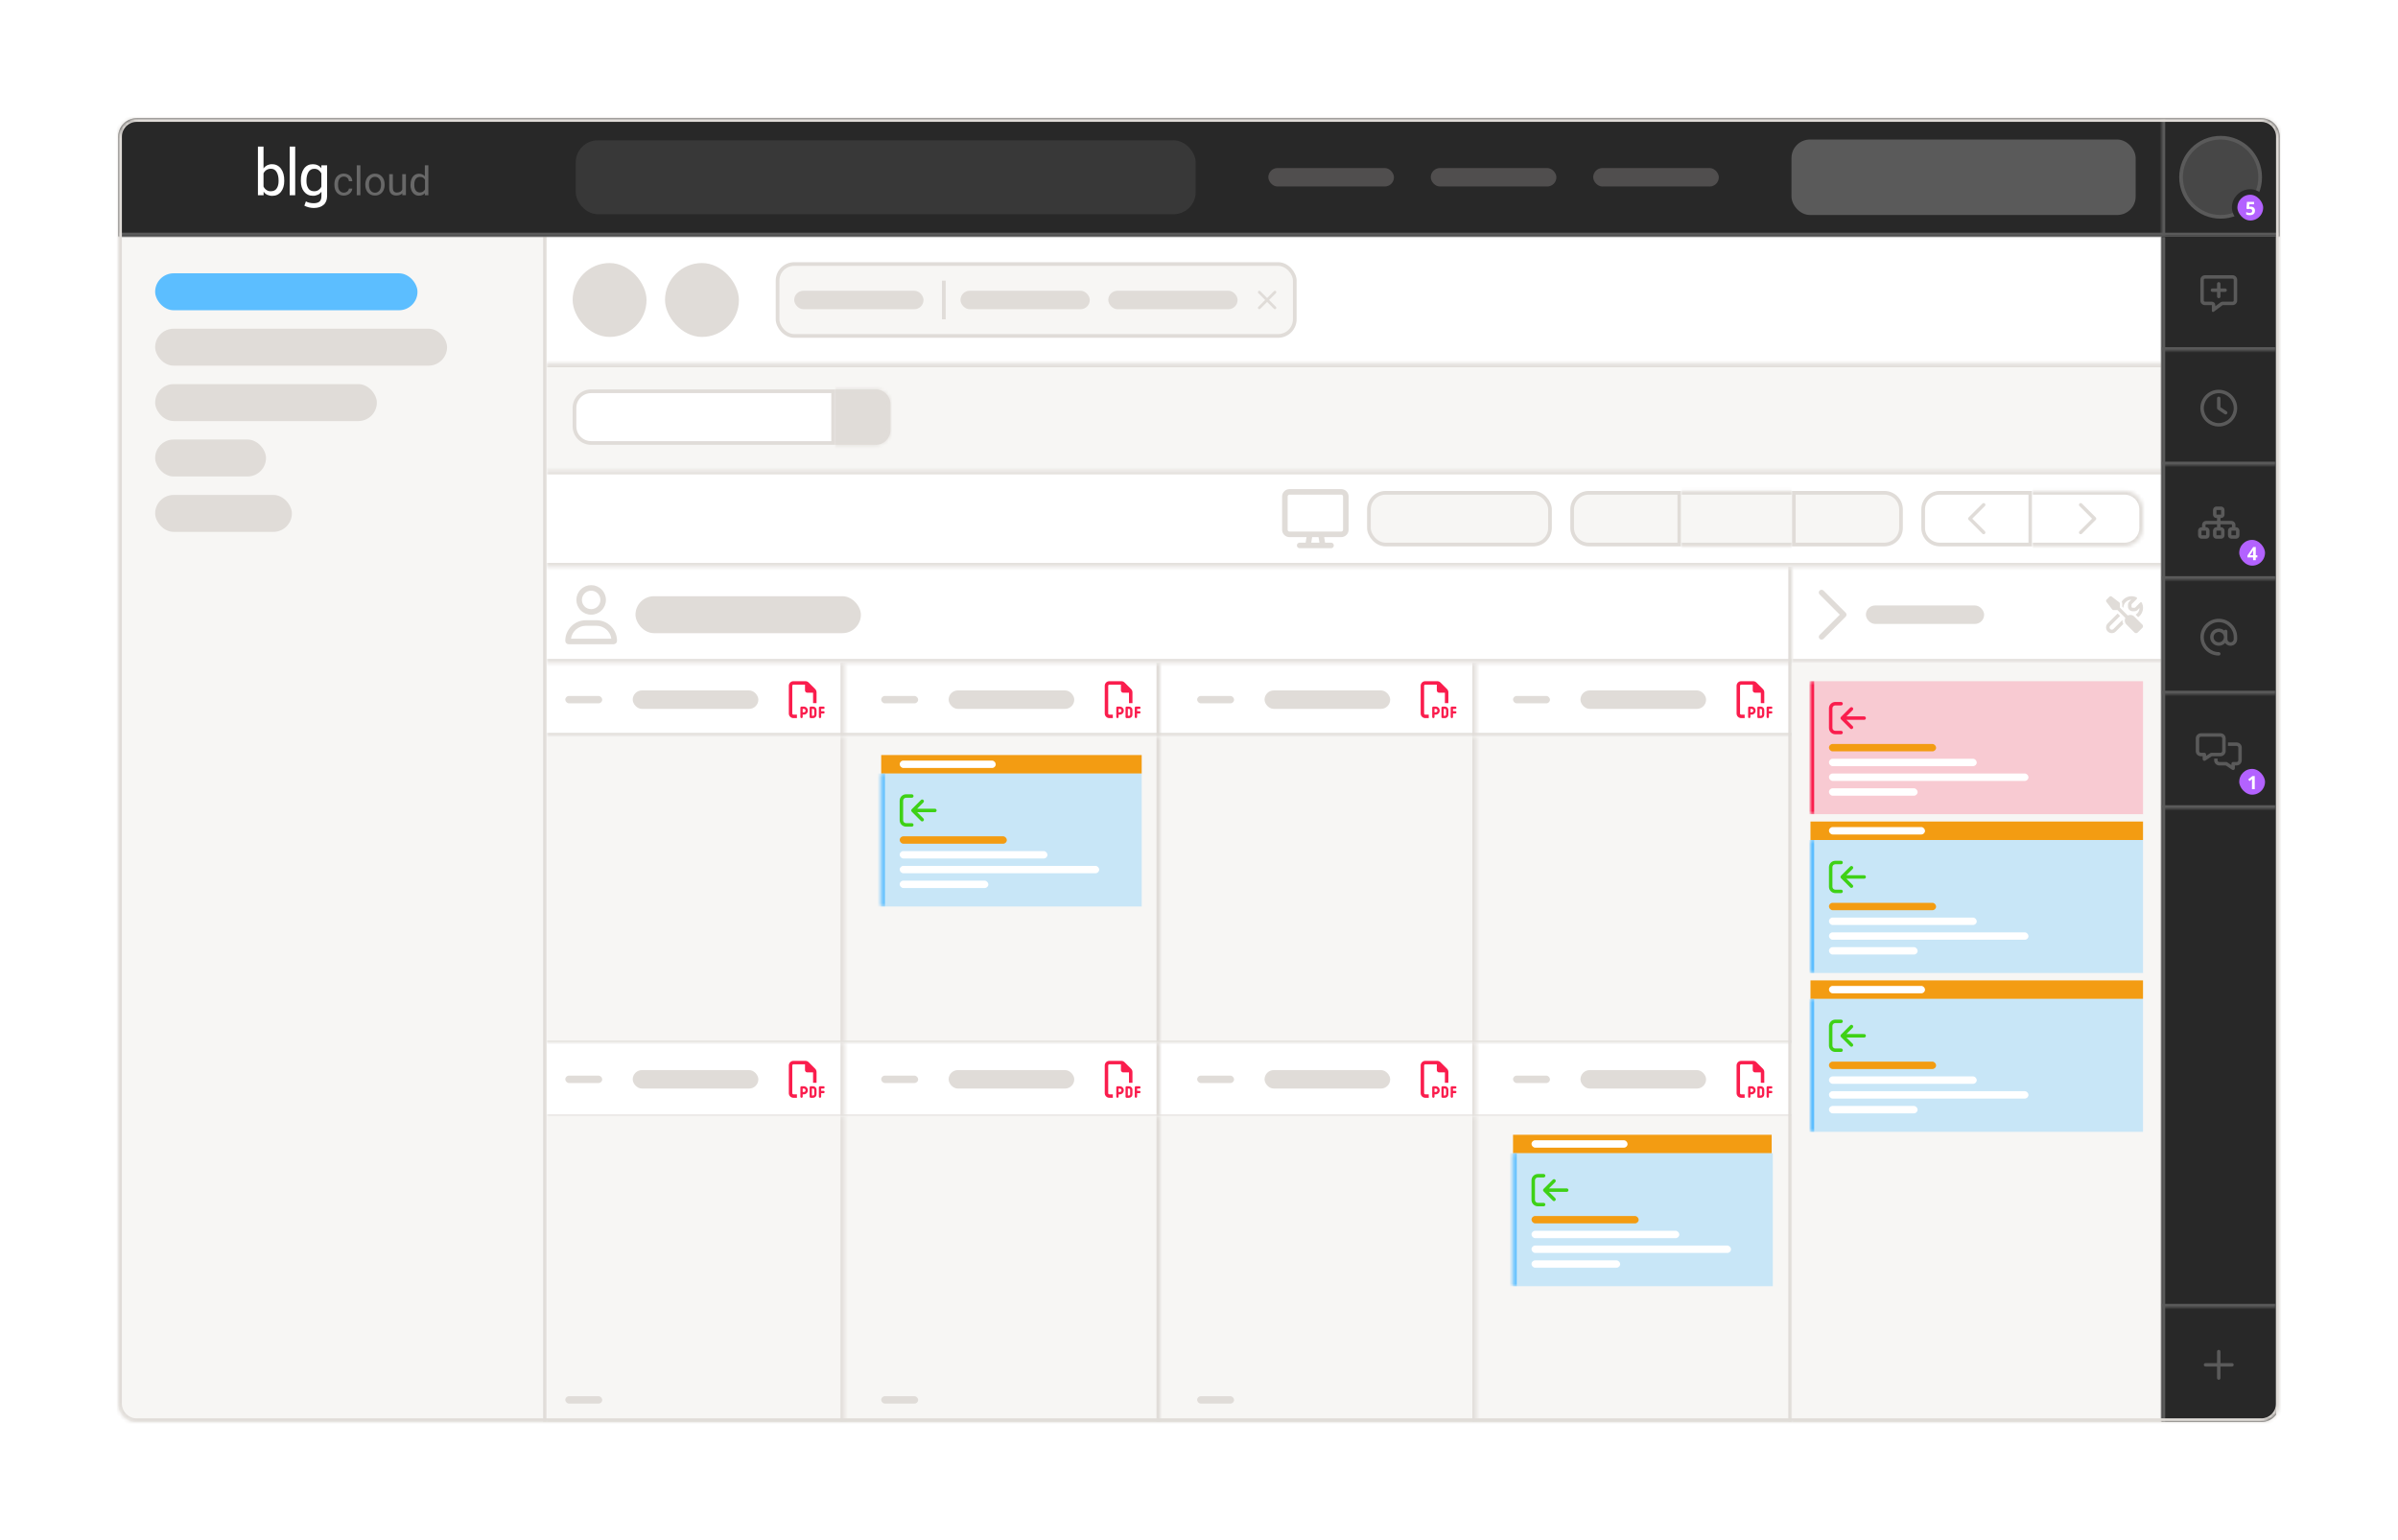 <svg width="649" height="417" viewBox="0 0 649 417" fill="none" xmlns="http://www.w3.org/2000/svg">
<g filter="url(#filter0_d_2244_23979)">
<path d="M10 15C10 12.239 12.239 10 15 10H620C622.761 10 625 12.239 625 15V388C625 390.761 622.761 393 620 393H15C12.239 393 10 390.761 10 388V15Z" fill="white" fill-opacity="0.7" shape-rendering="crispEdges"/>
<path d="M15 8.5C11.41 8.5 8.5 11.41 8.5 15V388C8.5 391.59 11.41 394.5 15 394.5H620C623.59 394.5 626.5 391.59 626.5 388V15C626.5 11.41 623.59 8.5 620 8.5H15Z" stroke="white" stroke-opacity="0.9" stroke-width="3" shape-rendering="crispEdges"/>
<g filter="url(#filter1_d_2244_23979)">
<g clip-path="url(#clip0_2244_23979)">
<mask id="path-3-inside-1_2244_23979" fill="white">
<path d="M25 30C25 27.239 27.239 25 30 25H605C607.761 25 610 27.239 610 30V373C610 375.761 607.761 378 605 378H30C27.239 378 25 375.761 25 373V30Z"/>
</mask>
<path d="M25 30C25 27.239 27.239 25 30 25H605C607.761 25 610 27.239 610 30V373C610 375.761 607.761 378 605 378H30C27.239 378 25 375.761 25 373V30Z" fill="white"/>
<mask id="path-5-inside-2_2244_23979" fill="white">
<path d="M25 57H141V378H25V57Z"/>
</mask>
<path d="M25 57H141V378H25V57Z" fill="#F7F6F4"/>
<path d="M140 57V378H142V57H140Z" fill="#E0DCD8" mask="url(#path-5-inside-2_2244_23979)"/>
<rect x="35" y="67" width="71" height="10" rx="5" fill="#5CBEFF"/>
<rect x="35" y="82" width="79" height="10" rx="5" fill="#E0DCD8"/>
<rect x="35" y="97" width="60" height="10" rx="5" fill="#E0DCD8"/>
<rect x="35" y="112" width="30" height="10" rx="5" fill="#E0DCD8"/>
<rect x="35" y="127" width="37" height="10" rx="5" fill="#E0DCD8"/>
<rect width="437" height="34.442" transform="translate(141 57)" fill="white"/>
<g clip-path="url(#clip1_2244_23979)">
<rect x="147.99" y="64.223" width="20" height="20" rx="10" fill="#E0DCD8"/>
<rect x="172.99" y="64.223" width="20" height="20" rx="10" fill="#E0DCD8"/>
<rect x="203.453" y="64.492" width="139.977" height="19.46" rx="4.5" fill="#F7F6F4"/>
<rect x="203.453" y="64.492" width="139.977" height="19.46" rx="4.5" stroke="#E0DCD8"/>
<rect x="207.953" y="71.723" width="35" height="5" rx="2.5" fill="#E0DCD8"/>
<line x1="248.453" y1="68.992" x2="248.453" y2="79.452" stroke="#E0DCD8"/>
<rect x="252.953" y="71.723" width="35" height="5" rx="2.5" fill="#E0DCD8"/>
<rect x="292.953" y="71.723" width="35" height="5" rx="2.5" fill="#E0DCD8"/>
<g clip-path="url(#clip2_2244_23979)">
<path d="M338.324 72.369C338.47 72.223 338.47 71.987 338.324 71.842C338.178 71.697 337.941 71.695 337.796 71.842L335.944 73.694L334.09 71.84C333.944 71.694 333.707 71.694 333.562 71.84C333.418 71.987 333.416 72.223 333.562 72.368L335.415 74.22L333.561 76.074C333.415 76.22 333.415 76.457 333.561 76.602C333.707 76.746 333.944 76.748 334.089 76.602L335.941 74.749L337.795 76.603C337.941 76.75 338.178 76.75 338.322 76.603C338.467 76.457 338.469 76.22 338.322 76.076L336.47 74.223L338.324 72.369Z" fill="#E0DCD8"/>
</g>
</g>
<rect width="437" height="286.558" transform="translate(141 91.441)" fill="white"/>
<mask id="path-21-inside-3_2244_23979" fill="white">
<path d="M141 91.441H578V120.423H141V91.441Z"/>
</mask>
<path d="M141 91.441H578V120.423H141V91.441Z" fill="#F7F6F4"/>
<path d="M141 92.441H578V90.441H141V92.441Z" fill="#E0DCD8" mask="url(#path-21-inside-3_2244_23979)"/>
<path d="M148.49 103.434C148.49 100.948 150.505 98.934 152.99 98.934H218.49V112.934H152.99C150.505 112.934 148.49 110.919 148.49 108.434V103.434Z" fill="white"/>
<path d="M148.49 103.434C148.49 100.948 150.505 98.934 152.99 98.934H218.49V112.934H152.99C150.505 112.934 148.49 110.919 148.49 108.434V103.434Z" stroke="#E0DCD8"/>
<mask id="path-25-inside-4_2244_23979" fill="white">
<path d="M218.99 98.434H230.005C232.206 98.434 233.99 100.218 233.99 102.418V109.449C233.99 111.65 232.206 113.434 230.005 113.434H218.99V98.434Z"/>
</mask>
<path d="M218.99 98.434H230.005C232.206 98.434 233.99 100.218 233.99 102.418V109.449C233.99 111.65 232.206 113.434 230.005 113.434H218.99V98.434Z" fill="#E0DCD8"/>
<path d="M218.99 97.434H230.005C232.758 97.434 234.99 99.665 234.99 102.418L232.99 102.418C232.99 100.77 231.654 99.434 230.005 99.434H218.99V97.434ZM234.99 109.449C234.99 112.202 232.758 114.434 230.005 114.434H218.99V112.434H230.005C231.654 112.434 232.99 111.097 232.99 109.449H234.99ZM218.99 113.434V98.434V113.434ZM230.005 97.434C232.758 97.434 234.99 99.665 234.99 102.418V109.449C234.99 112.202 232.758 114.434 230.005 114.434V112.434C231.654 112.434 232.99 111.097 232.99 109.449V102.418C232.99 100.77 231.654 99.434 230.005 99.434V97.434Z" fill="#E0DCD8" mask="url(#path-25-inside-4_2244_23979)"/>
<mask id="path-27-inside-5_2244_23979" fill="white">
<path d="M141 120.422H578V146.422H141V120.422Z"/>
</mask>
<path d="M141 121.422H578V119.422H141V121.422ZM578 145.422H141V147.422H578V145.422Z" fill="#E0DCD8" mask="url(#path-27-inside-5_2244_23979)"/>
<g clip-path="url(#clip3_2244_23979)">
<path d="M342 126.922C341.725 126.922 341.5 127.147 341.5 127.422V136.422C341.5 136.697 341.725 136.922 342 136.922H347.484C347.494 136.922 347.503 136.922 347.509 136.922H350.484C350.494 136.922 350.503 136.922 350.509 136.922H356C356.275 136.922 356.5 136.697 356.5 136.422V127.422C356.5 127.147 356.275 126.922 356 126.922H342ZM346.616 138.422H342C340.897 138.422 340 137.525 340 136.422V127.422C340 126.319 340.897 125.422 342 125.422H356C357.103 125.422 358 126.319 358 127.422V136.422C358 137.525 357.103 138.422 356 138.422H351.384L351.634 139.922H353.25C353.666 139.922 354 140.256 354 140.672C354 141.087 353.666 141.422 353.25 141.422H351H347H344.75C344.334 141.422 344 141.087 344 140.672C344 140.256 344.334 139.922 344.75 139.922H346.366L346.616 138.422ZM348.137 138.422L347.887 139.922H350.116L349.866 138.422H348.137Z" fill="#E0DCD8"/>
</g>
<rect x="363.5" y="126.422" width="49" height="14" rx="4.5" fill="#F7F6F4"/>
<rect x="363.5" y="126.422" width="49" height="14" rx="4.5" stroke="#E0DCD8"/>
<path d="M418.5 130.922C418.5 128.437 420.515 126.422 423 126.422H447.5V140.422H423C420.515 140.422 418.5 138.407 418.5 135.922V130.922Z" fill="#F7F6F4"/>
<path d="M418.5 130.922C418.5 128.437 420.515 126.422 423 126.422H447.5V140.422H423C420.515 140.422 418.5 138.407 418.5 135.922V130.922Z" stroke="#E0DCD8"/>
<mask id="path-32-inside-6_2244_23979" fill="white">
<path d="M448 125.922H478V140.922H448V125.922Z"/>
</mask>
<path d="M448 125.922H478V140.922H448V125.922Z" fill="#F7F6F4"/>
<path d="M448 126.922H478V124.922H448V126.922ZM478 139.922H448V141.922H478V139.922Z" fill="#E0DCD8" mask="url(#path-32-inside-6_2244_23979)"/>
<path d="M478.5 126.422H503C505.485 126.422 507.5 128.437 507.5 130.922V135.922C507.5 138.407 505.485 140.422 503 140.422H478.5V126.422Z" fill="#F7F6F4"/>
<path d="M478.5 126.422H503C505.485 126.422 507.5 128.437 507.5 130.922V135.922C507.5 138.407 505.485 140.422 503 140.422H478.5V126.422Z" stroke="#E0DCD8"/>
<path d="M513.5 130.922C513.5 128.437 515.515 126.422 518 126.422H542.5V140.422H518C515.515 140.422 513.5 138.407 513.5 135.922V130.922Z" fill="white"/>
<path d="M513.5 130.922C513.5 128.437 515.515 126.422 518 126.422H542.5V140.422H518C515.515 140.422 513.5 138.407 513.5 135.922V130.922Z" stroke="#E0DCD8"/>
<g clip-path="url(#clip4_2244_23979)">
<path d="M525.794 133.088C525.61 133.272 525.61 133.569 525.794 133.75L529.544 137.502C529.728 137.686 530.024 137.686 530.206 137.502C530.388 137.319 530.39 137.022 530.206 136.84L526.788 133.42L530.208 130.002C530.392 129.819 530.392 129.522 530.208 129.34C530.024 129.158 529.728 129.156 529.546 129.34L525.794 133.088Z" fill="#E0DCD8"/>
</g>
<mask id="path-37-inside-7_2244_23979" fill="white">
<path d="M543 125.922H568C570.761 125.922 573 128.16 573 130.922V135.922C573 138.683 570.761 140.922 568 140.922H543V125.922Z"/>
</mask>
<path d="M543 125.922H568C570.761 125.922 573 128.16 573 130.922V135.922C573 138.683 570.761 140.922 568 140.922H543V125.922Z" fill="white"/>
<path d="M543 124.922H568C571.314 124.922 574 127.608 574 130.922H572C572 128.713 570.209 126.922 568 126.922H543V124.922ZM574 135.922C574 139.236 571.314 141.922 568 141.922H543V139.922H568C570.209 139.922 572 138.131 572 135.922H574ZM543 140.922V125.922V140.922ZM568 124.922C571.314 124.922 574 127.608 574 130.922V135.922C574 139.236 571.314 141.922 568 141.922V139.922C570.209 139.922 572 138.131 572 135.922V130.922C572 128.713 570.209 126.922 568 126.922V124.922Z" fill="#E0DCD8" mask="url(#path-37-inside-7_2244_23979)"/>
<g clip-path="url(#clip5_2244_23979)">
<path d="M560.208 133.088C560.392 133.272 560.392 133.569 560.208 133.75L556.458 137.502C556.274 137.686 555.978 137.686 555.796 137.502C555.614 137.319 555.612 137.022 555.796 136.84L559.214 133.422L555.794 130.002C555.61 129.819 555.61 129.522 555.794 129.34C555.978 129.158 556.274 129.156 556.456 129.34L560.208 133.088Z" fill="#E0DCD8"/>
</g>
<g clip-path="url(#clip6_2244_23979)">
<mask id="path-40-inside-8_2244_23979" fill="white">
<path d="M141 146.422H478V377.998H141V146.422Z"/>
</mask>
<mask id="path-42-inside-9_2244_23979" fill="white">
<path d="M141 146.422H478V172.422H141V146.422Z"/>
</mask>
<path d="M478 171.422H141V173.422H478V171.422Z" fill="#E0DCD8" mask="url(#path-42-inside-9_2244_23979)"/>
<g clip-path="url(#clip7_2244_23979)">
<path d="M155.5 155.422C155.5 154.759 155.237 154.123 154.768 153.654C154.299 153.185 153.663 152.922 153 152.922C152.337 152.922 151.701 153.185 151.232 153.654C150.763 154.123 150.5 154.759 150.5 155.422C150.5 156.085 150.763 156.721 151.232 157.19C151.701 157.658 152.337 157.922 153 157.922C153.663 157.922 154.299 157.658 154.768 157.19C155.237 156.721 155.5 156.085 155.5 155.422ZM149 155.422C149 154.361 149.421 153.344 150.172 152.593C150.922 151.843 151.939 151.422 153 151.422C154.061 151.422 155.078 151.843 155.828 152.593C156.579 153.344 157 154.361 157 155.422C157 156.483 156.579 157.5 155.828 158.25C155.078 159 154.061 159.422 153 159.422C151.939 159.422 150.922 159 150.172 158.25C149.421 157.5 149 156.483 149 155.422ZM147.541 165.922H158.462C158.184 163.944 156.484 162.422 154.431 162.422H151.575C149.522 162.422 147.822 163.944 147.544 165.922H147.541ZM146 166.494C146 163.416 148.494 160.922 151.572 160.922H154.428C157.506 160.922 160 163.416 160 166.494C160 167.006 159.584 167.422 159.072 167.422H146.928C146.416 167.422 146 167.006 146 166.494Z" fill="#E0DCD8"/>
</g>
<rect x="165" y="154.422" width="61" height="10" rx="5" fill="#E0DCD8"/>
<mask id="path-46-inside-10_2244_23979" fill="white">
<path d="M141 172.422H478V192.422H141V172.422Z"/>
</mask>
<path d="M478 191.422H141V193.422H478V191.422Z" fill="#E0DCD8" mask="url(#path-46-inside-10_2244_23979)"/>
<mask id="path-48-inside-11_2244_23979" fill="white">
<path d="M141 172.422H221.5V192.422H141V172.422Z"/>
</mask>
<path d="M220.5 172.422V192.422H222.5V172.422H220.5Z" fill="#E0DCD8" mask="url(#path-48-inside-11_2244_23979)"/>
<rect x="146" y="181.422" width="10" height="2" rx="1" fill="#E0DCD8"/>
<rect x="164.25" y="179.922" width="34" height="5" rx="2.5" fill="#E0DCD8"/>
<g clip-path="url(#clip8_2244_23979)">
<path d="M207.75 186.484H208.688V187.422H207.75C207.061 187.422 206.5 186.861 206.5 186.172V178.672C206.5 177.982 207.061 177.422 207.75 177.422H210.982C211.314 177.422 211.633 177.553 211.867 177.787L213.635 179.555C213.869 179.789 214 180.107 214 180.439V183.359H213.062V180.547H211.5C211.154 180.547 210.875 180.268 210.875 179.922V178.359H207.75C207.578 178.359 207.438 178.5 207.438 178.672V186.172C207.438 186.344 207.578 186.484 207.75 186.484ZM209.938 184.297H210.562C211.166 184.297 211.656 184.787 211.656 185.391C211.656 185.994 211.166 186.484 210.562 186.484H210.25V187.109C210.25 187.281 210.109 187.422 209.938 187.422C209.766 187.422 209.625 187.281 209.625 187.109V186.172V184.609C209.625 184.438 209.766 184.297 209.938 184.297ZM210.562 185.859C210.822 185.859 211.031 185.65 211.031 185.391C211.031 185.131 210.822 184.922 210.562 184.922H210.25V185.859H210.562ZM212.438 184.297H213.062C213.58 184.297 214 184.717 214 185.234V186.484C214 187.002 213.58 187.422 213.062 187.422H212.438C212.266 187.422 212.125 187.281 212.125 187.109V184.609C212.125 184.438 212.266 184.297 212.438 184.297ZM213.062 186.797C213.234 186.797 213.375 186.656 213.375 186.484V185.234C213.375 185.062 213.234 184.922 213.062 184.922H212.75V186.797H213.062ZM214.625 184.609C214.625 184.438 214.766 184.297 214.938 184.297H215.875C216.047 184.297 216.188 184.438 216.188 184.609C216.188 184.781 216.047 184.922 215.875 184.922H215.25V185.547H215.875C216.047 185.547 216.188 185.688 216.188 185.859C216.188 186.031 216.047 186.172 215.875 186.172H215.25V187.109C215.25 187.281 215.109 187.422 214.938 187.422C214.766 187.422 214.625 187.281 214.625 187.109V185.859V184.609Z" fill="#FA1D4D"/>
</g>
<mask id="path-53-inside-12_2244_23979" fill="white">
<path d="M226.5 172.422H307V192.422H226.5V172.422Z"/>
</mask>
<path d="M306 172.422V192.422H308V172.422H306Z" fill="#E0DCD8" mask="url(#path-53-inside-12_2244_23979)"/>
<rect x="231.5" y="181.422" width="10" height="2" rx="1" fill="#E0DCD8"/>
<rect x="249.75" y="179.922" width="34" height="5" rx="2.5" fill="#E0DCD8"/>
<g clip-path="url(#clip9_2244_23979)">
<path d="M293.25 186.484H294.188V187.422H293.25C292.561 187.422 292 186.861 292 186.172V178.672C292 177.982 292.561 177.422 293.25 177.422H296.482C296.814 177.422 297.133 177.553 297.367 177.787L299.135 179.555C299.369 179.789 299.5 180.107 299.5 180.439V183.359H298.562V180.547H297C296.654 180.547 296.375 180.268 296.375 179.922V178.359H293.25C293.078 178.359 292.938 178.5 292.938 178.672V186.172C292.938 186.344 293.078 186.484 293.25 186.484ZM295.438 184.297H296.062C296.666 184.297 297.156 184.787 297.156 185.391C297.156 185.994 296.666 186.484 296.062 186.484H295.75V187.109C295.75 187.281 295.609 187.422 295.438 187.422C295.266 187.422 295.125 187.281 295.125 187.109V186.172V184.609C295.125 184.438 295.266 184.297 295.438 184.297ZM296.062 185.859C296.322 185.859 296.531 185.65 296.531 185.391C296.531 185.131 296.322 184.922 296.062 184.922H295.75V185.859H296.062ZM297.938 184.297H298.562C299.08 184.297 299.5 184.717 299.5 185.234V186.484C299.5 187.002 299.08 187.422 298.562 187.422H297.938C297.766 187.422 297.625 187.281 297.625 187.109V184.609C297.625 184.438 297.766 184.297 297.938 184.297ZM298.562 186.797C298.734 186.797 298.875 186.656 298.875 186.484V185.234C298.875 185.062 298.734 184.922 298.562 184.922H298.25V186.797H298.562ZM300.125 184.609C300.125 184.438 300.266 184.297 300.438 184.297H301.375C301.547 184.297 301.688 184.438 301.688 184.609C301.688 184.781 301.547 184.922 301.375 184.922H300.75V185.547H301.375C301.547 185.547 301.688 185.688 301.688 185.859C301.688 186.031 301.547 186.172 301.375 186.172H300.75V187.109C300.75 187.281 300.609 187.422 300.438 187.422C300.266 187.422 300.125 187.281 300.125 187.109V185.859V184.609Z" fill="#FA1D4D"/>
</g>
<mask id="path-58-inside-13_2244_23979" fill="white">
<path d="M312 172.422H392.5V192.422H312V172.422Z"/>
</mask>
<path d="M391.5 172.422V192.422H393.5V172.422H391.5Z" fill="#E0DCD8" mask="url(#path-58-inside-13_2244_23979)"/>
<rect x="317" y="181.422" width="10" height="2" rx="1" fill="#E0DCD8"/>
<rect x="335.25" y="179.922" width="34" height="5" rx="2.5" fill="#E0DCD8"/>
<g clip-path="url(#clip10_2244_23979)">
<path d="M378.75 186.484H379.688V187.422H378.75C378.061 187.422 377.5 186.861 377.5 186.172V178.672C377.5 177.982 378.061 177.422 378.75 177.422H381.982C382.314 177.422 382.633 177.553 382.867 177.787L384.635 179.555C384.869 179.789 385 180.107 385 180.439V183.359H384.062V180.547H382.5C382.154 180.547 381.875 180.268 381.875 179.922V178.359H378.75C378.578 178.359 378.438 178.5 378.438 178.672V186.172C378.438 186.344 378.578 186.484 378.75 186.484ZM380.938 184.297H381.562C382.166 184.297 382.656 184.787 382.656 185.391C382.656 185.994 382.166 186.484 381.562 186.484H381.25V187.109C381.25 187.281 381.109 187.422 380.938 187.422C380.766 187.422 380.625 187.281 380.625 187.109V186.172V184.609C380.625 184.438 380.766 184.297 380.938 184.297ZM381.562 185.859C381.822 185.859 382.031 185.65 382.031 185.391C382.031 185.131 381.822 184.922 381.562 184.922H381.25V185.859H381.562ZM383.438 184.297H384.062C384.58 184.297 385 184.717 385 185.234V186.484C385 187.002 384.58 187.422 384.062 187.422H383.438C383.266 187.422 383.125 187.281 383.125 187.109V184.609C383.125 184.438 383.266 184.297 383.438 184.297ZM384.062 186.797C384.234 186.797 384.375 186.656 384.375 186.484V185.234C384.375 185.062 384.234 184.922 384.062 184.922H383.75V186.797H384.062ZM385.625 184.609C385.625 184.438 385.766 184.297 385.938 184.297H386.875C387.047 184.297 387.188 184.438 387.188 184.609C387.188 184.781 387.047 184.922 386.875 184.922H386.25V185.547H386.875C387.047 185.547 387.188 185.688 387.188 185.859C387.188 186.031 387.047 186.172 386.875 186.172H386.25V187.109C386.25 187.281 386.109 187.422 385.938 187.422C385.766 187.422 385.625 187.281 385.625 187.109V185.859V184.609Z" fill="#FA1D4D"/>
</g>
<rect x="402.5" y="181.422" width="10" height="2" rx="1" fill="#E0DCD8"/>
<rect x="420.75" y="179.922" width="34" height="5" rx="2.5" fill="#E0DCD8"/>
<g clip-path="url(#clip11_2244_23979)">
<path d="M464.25 186.484H465.188V187.422H464.25C463.561 187.422 463 186.861 463 186.172V178.672C463 177.982 463.561 177.422 464.25 177.422H467.482C467.814 177.422 468.133 177.553 468.367 177.787L470.135 179.555C470.369 179.789 470.5 180.107 470.5 180.439V183.359H469.562V180.547H468C467.654 180.547 467.375 180.268 467.375 179.922V178.359H464.25C464.078 178.359 463.938 178.5 463.938 178.672V186.172C463.938 186.344 464.078 186.484 464.25 186.484ZM466.438 184.297H467.062C467.666 184.297 468.156 184.787 468.156 185.391C468.156 185.994 467.666 186.484 467.062 186.484H466.75V187.109C466.75 187.281 466.609 187.422 466.438 187.422C466.266 187.422 466.125 187.281 466.125 187.109V186.172V184.609C466.125 184.438 466.266 184.297 466.438 184.297ZM467.062 185.859C467.322 185.859 467.531 185.65 467.531 185.391C467.531 185.131 467.322 184.922 467.062 184.922H466.75V185.859H467.062ZM468.938 184.297H469.562C470.08 184.297 470.5 184.717 470.5 185.234V186.484C470.5 187.002 470.08 187.422 469.562 187.422H468.938C468.766 187.422 468.625 187.281 468.625 187.109V184.609C468.625 184.438 468.766 184.297 468.938 184.297ZM469.562 186.797C469.734 186.797 469.875 186.656 469.875 186.484V185.234C469.875 185.062 469.734 184.922 469.562 184.922H469.25V186.797H469.562ZM471.125 184.609C471.125 184.438 471.266 184.297 471.438 184.297H472.375C472.547 184.297 472.688 184.438 472.688 184.609C472.688 184.781 472.547 184.922 472.375 184.922H471.75V185.547H472.375C472.547 185.547 472.688 185.688 472.688 185.859C472.688 186.031 472.547 186.172 472.375 186.172H471.75V187.109C471.75 187.281 471.609 187.422 471.438 187.422C471.266 187.422 471.125 187.281 471.125 187.109V185.859V184.609Z" fill="#FA1D4D"/>
</g>
<mask id="path-66-inside-14_2244_23979" fill="white">
<path d="M141 192.422H478V275.21H141V192.422Z"/>
</mask>
<path d="M141 192.422H478V275.21H141V192.422Z" fill="#F7F6F4"/>
<path d="M478 274.712H141V275.708H478V274.712Z" fill="#E0DCD8" mask="url(#path-66-inside-14_2244_23979)"/>
<mask id="path-68-inside-15_2244_23979" fill="white">
<path d="M141 192.422H221.5V275.21H141V192.422Z"/>
</mask>
<path d="M220.5 192.422V275.21H222.5V192.422H220.5Z" fill="#E0DCD8" mask="url(#path-68-inside-15_2244_23979)"/>
<mask id="path-70-inside-16_2244_23979" fill="white">
<path d="M226.5 192.422H307V275.21H226.5V192.422Z"/>
</mask>
<path d="M306 192.422V275.21H308V192.422H306Z" fill="#E0DCD8" mask="url(#path-70-inside-16_2244_23979)"/>
<rect width="70.5" height="5" transform="translate(231.5 197.422)" fill="#F39C12"/>
<rect x="236.5" y="198.922" width="26" height="2" rx="1" fill="white"/>
<mask id="path-73-inside-17_2244_23979" fill="white">
<path d="M231.5 202.422H302V238.422H231.5V202.422Z"/>
</mask>
<path d="M231.5 202.422H302V238.422H231.5V202.422Z" fill="#5CBEFF" fill-opacity="0.3"/>
<path d="M232.5 238.422V202.422H230.5V238.422H232.5Z" fill="#5CBEFF" mask="url(#path-73-inside-17_2244_23979)"/>
<g clip-path="url(#clip12_2244_23979)">
<path d="M242.262 215.254L239.762 212.754C239.578 212.57 239.578 212.273 239.762 212.092L242.262 209.59C242.445 209.406 242.742 209.406 242.924 209.59C243.105 209.773 243.107 210.07 242.924 210.252L241.225 211.951L246.031 211.953C246.291 211.953 246.5 212.162 246.5 212.422C246.5 212.682 246.291 212.891 246.031 212.891H241.225L242.924 214.59C243.107 214.773 243.107 215.07 242.924 215.252C242.74 215.434 242.443 215.436 242.262 215.252V215.254ZM239.781 208.984H238.219C237.787 208.984 237.438 209.334 237.438 209.766V215.078C237.438 215.51 237.787 215.859 238.219 215.859H239.781C240.041 215.859 240.25 216.068 240.25 216.328C240.25 216.588 240.041 216.797 239.781 216.797H238.219C237.27 216.797 236.5 216.027 236.5 215.078V209.766C236.5 208.816 237.27 208.047 238.219 208.047H239.781C240.041 208.047 240.25 208.256 240.25 208.516C240.25 208.775 240.041 208.984 239.781 208.984Z" fill="#3ED116"/>
</g>
<rect x="236.5" y="219.422" width="29" height="2" rx="1" fill="#F39C12"/>
<rect x="236.5" y="223.422" width="40" height="2" rx="1" fill="white"/>
<rect x="236.5" y="227.422" width="54" height="2" rx="1" fill="white"/>
<rect x="236.5" y="231.422" width="24" height="2" rx="1" fill="white"/>
<mask id="path-80-inside-18_2244_23979" fill="white">
<path d="M312 192.422H392.5V275.21H312V192.422Z"/>
</mask>
<path d="M391.5 192.422V275.21H393.5V192.422H391.5Z" fill="#E0DCD8" mask="url(#path-80-inside-18_2244_23979)"/>
<mask id="path-82-inside-19_2244_23979" fill="white">
<path d="M141 275.211H478V295.211H141V275.211Z"/>
</mask>
<path d="M478 294.713H141V295.709H478V294.713Z" fill="#E0DCD8" mask="url(#path-82-inside-19_2244_23979)"/>
<mask id="path-84-inside-20_2244_23979" fill="white">
<path d="M141 275.211H221.5V295.211H141V275.211Z"/>
</mask>
<path d="M220.5 275.211V295.211H222.5V275.211H220.5Z" fill="#E0DCD8" mask="url(#path-84-inside-20_2244_23979)"/>
<rect x="146" y="284.211" width="10" height="2" rx="1" fill="#E0DCD8"/>
<rect x="164.25" y="282.711" width="34" height="5" rx="2.5" fill="#E0DCD8"/>
<g clip-path="url(#clip13_2244_23979)">
<path d="M207.75 289.273H208.688V290.211H207.75C207.061 290.211 206.5 289.65 206.5 288.961V281.461C206.5 280.771 207.061 280.211 207.75 280.211H210.982C211.314 280.211 211.633 280.342 211.867 280.576L213.635 282.344C213.869 282.578 214 282.896 214 283.229V286.148H213.062V283.336H211.5C211.154 283.336 210.875 283.057 210.875 282.711V281.148H207.75C207.578 281.148 207.438 281.289 207.438 281.461V288.961C207.438 289.133 207.578 289.273 207.75 289.273ZM209.938 287.086H210.562C211.166 287.086 211.656 287.576 211.656 288.18C211.656 288.783 211.166 289.273 210.562 289.273H210.25V289.898C210.25 290.07 210.109 290.211 209.938 290.211C209.766 290.211 209.625 290.07 209.625 289.898V288.961V287.398C209.625 287.227 209.766 287.086 209.938 287.086ZM210.562 288.648C210.822 288.648 211.031 288.439 211.031 288.18C211.031 287.92 210.822 287.711 210.562 287.711H210.25V288.648H210.562ZM212.438 287.086H213.062C213.58 287.086 214 287.506 214 288.023V289.273C214 289.791 213.58 290.211 213.062 290.211H212.438C212.266 290.211 212.125 290.07 212.125 289.898V287.398C212.125 287.227 212.266 287.086 212.438 287.086ZM213.062 289.586C213.234 289.586 213.375 289.445 213.375 289.273V288.023C213.375 287.852 213.234 287.711 213.062 287.711H212.75V289.586H213.062ZM214.625 287.398C214.625 287.227 214.766 287.086 214.938 287.086H215.875C216.047 287.086 216.188 287.227 216.188 287.398C216.188 287.57 216.047 287.711 215.875 287.711H215.25V288.336H215.875C216.047 288.336 216.188 288.477 216.188 288.648C216.188 288.82 216.047 288.961 215.875 288.961H215.25V289.898C215.25 290.07 215.109 290.211 214.938 290.211C214.766 290.211 214.625 290.07 214.625 289.898V288.648V287.398Z" fill="#FA1D4D"/>
</g>
<mask id="path-89-inside-21_2244_23979" fill="white">
<path d="M226.5 275.211H307V295.211H226.5V275.211Z"/>
</mask>
<path d="M306 275.211V295.211H308V275.211H306Z" fill="#E0DCD8" mask="url(#path-89-inside-21_2244_23979)"/>
<rect x="231.5" y="284.211" width="10" height="2" rx="1" fill="#E0DCD8"/>
<rect x="249.75" y="282.711" width="34" height="5" rx="2.5" fill="#E0DCD8"/>
<g clip-path="url(#clip14_2244_23979)">
<path d="M293.25 289.273H294.188V290.211H293.25C292.561 290.211 292 289.65 292 288.961V281.461C292 280.771 292.561 280.211 293.25 280.211H296.482C296.814 280.211 297.133 280.342 297.367 280.576L299.135 282.344C299.369 282.578 299.5 282.896 299.5 283.229V286.148H298.562V283.336H297C296.654 283.336 296.375 283.057 296.375 282.711V281.148H293.25C293.078 281.148 292.938 281.289 292.938 281.461V288.961C292.938 289.133 293.078 289.273 293.25 289.273ZM295.438 287.086H296.062C296.666 287.086 297.156 287.576 297.156 288.18C297.156 288.783 296.666 289.273 296.062 289.273H295.75V289.898C295.75 290.07 295.609 290.211 295.438 290.211C295.266 290.211 295.125 290.07 295.125 289.898V288.961V287.398C295.125 287.227 295.266 287.086 295.438 287.086ZM296.062 288.648C296.322 288.648 296.531 288.439 296.531 288.18C296.531 287.92 296.322 287.711 296.062 287.711H295.75V288.648H296.062ZM297.938 287.086H298.562C299.08 287.086 299.5 287.506 299.5 288.023V289.273C299.5 289.791 299.08 290.211 298.562 290.211H297.938C297.766 290.211 297.625 290.07 297.625 289.898V287.398C297.625 287.227 297.766 287.086 297.938 287.086ZM298.562 289.586C298.734 289.586 298.875 289.445 298.875 289.273V288.023C298.875 287.852 298.734 287.711 298.562 287.711H298.25V289.586H298.562ZM300.125 287.398C300.125 287.227 300.266 287.086 300.438 287.086H301.375C301.547 287.086 301.688 287.227 301.688 287.398C301.688 287.57 301.547 287.711 301.375 287.711H300.75V288.336H301.375C301.547 288.336 301.688 288.477 301.688 288.648C301.688 288.82 301.547 288.961 301.375 288.961H300.75V289.898C300.75 290.07 300.609 290.211 300.438 290.211C300.266 290.211 300.125 290.07 300.125 289.898V288.648V287.398Z" fill="#FA1D4D"/>
</g>
<mask id="path-94-inside-22_2244_23979" fill="white">
<path d="M312 275.211H392.5V295.211H312V275.211Z"/>
</mask>
<path d="M391.5 275.211V295.211H393.5V275.211H391.5Z" fill="#E0DCD8" mask="url(#path-94-inside-22_2244_23979)"/>
<rect x="317" y="284.211" width="10" height="2" rx="1" fill="#E0DCD8"/>
<rect x="335.25" y="282.711" width="34" height="5" rx="2.5" fill="#E0DCD8"/>
<g clip-path="url(#clip15_2244_23979)">
<path d="M378.75 289.273H379.688V290.211H378.75C378.061 290.211 377.5 289.65 377.5 288.961V281.461C377.5 280.771 378.061 280.211 378.75 280.211H381.982C382.314 280.211 382.633 280.342 382.867 280.576L384.635 282.344C384.869 282.578 385 282.896 385 283.229V286.148H384.062V283.336H382.5C382.154 283.336 381.875 283.057 381.875 282.711V281.148H378.75C378.578 281.148 378.438 281.289 378.438 281.461V288.961C378.438 289.133 378.578 289.273 378.75 289.273ZM380.938 287.086H381.562C382.166 287.086 382.656 287.576 382.656 288.18C382.656 288.783 382.166 289.273 381.562 289.273H381.25V289.898C381.25 290.07 381.109 290.211 380.938 290.211C380.766 290.211 380.625 290.07 380.625 289.898V288.961V287.398C380.625 287.227 380.766 287.086 380.938 287.086ZM381.562 288.648C381.822 288.648 382.031 288.439 382.031 288.18C382.031 287.92 381.822 287.711 381.562 287.711H381.25V288.648H381.562ZM383.438 287.086H384.062C384.58 287.086 385 287.506 385 288.023V289.273C385 289.791 384.58 290.211 384.062 290.211H383.438C383.266 290.211 383.125 290.07 383.125 289.898V287.398C383.125 287.227 383.266 287.086 383.438 287.086ZM384.062 289.586C384.234 289.586 384.375 289.445 384.375 289.273V288.023C384.375 287.852 384.234 287.711 384.062 287.711H383.75V289.586H384.062ZM385.625 287.398C385.625 287.227 385.766 287.086 385.938 287.086H386.875C387.047 287.086 387.188 287.227 387.188 287.398C387.188 287.57 387.047 287.711 386.875 287.711H386.25V288.336H386.875C387.047 288.336 387.188 288.477 387.188 288.648C387.188 288.82 387.047 288.961 386.875 288.961H386.25V289.898C386.25 290.07 386.109 290.211 385.938 290.211C385.766 290.211 385.625 290.07 385.625 289.898V288.648V287.398Z" fill="#FA1D4D"/>
</g>
<rect x="402.5" y="284.211" width="10" height="2" rx="1" fill="#E0DCD8"/>
<rect x="420.75" y="282.711" width="34" height="5" rx="2.5" fill="#E0DCD8"/>
<g clip-path="url(#clip16_2244_23979)">
<path d="M464.25 289.273H465.188V290.211H464.25C463.561 290.211 463 289.65 463 288.961V281.461C463 280.771 463.561 280.211 464.25 280.211H467.482C467.814 280.211 468.133 280.342 468.367 280.576L470.135 282.344C470.369 282.578 470.5 282.896 470.5 283.229V286.148H469.562V283.336H468C467.654 283.336 467.375 283.057 467.375 282.711V281.148H464.25C464.078 281.148 463.938 281.289 463.938 281.461V288.961C463.938 289.133 464.078 289.273 464.25 289.273ZM466.438 287.086H467.062C467.666 287.086 468.156 287.576 468.156 288.18C468.156 288.783 467.666 289.273 467.062 289.273H466.75V289.898C466.75 290.07 466.609 290.211 466.438 290.211C466.266 290.211 466.125 290.07 466.125 289.898V288.961V287.398C466.125 287.227 466.266 287.086 466.438 287.086ZM467.062 288.648C467.322 288.648 467.531 288.439 467.531 288.18C467.531 287.92 467.322 287.711 467.062 287.711H466.75V288.648H467.062ZM468.938 287.086H469.562C470.08 287.086 470.5 287.506 470.5 288.023V289.273C470.5 289.791 470.08 290.211 469.562 290.211H468.938C468.766 290.211 468.625 290.07 468.625 289.898V287.398C468.625 287.227 468.766 287.086 468.938 287.086ZM469.562 289.586C469.734 289.586 469.875 289.445 469.875 289.273V288.023C469.875 287.852 469.734 287.711 469.562 287.711H469.25V289.586H469.562ZM471.125 287.398C471.125 287.227 471.266 287.086 471.438 287.086H472.375C472.547 287.086 472.688 287.227 472.688 287.398C472.688 287.57 472.547 287.711 472.375 287.711H471.75V288.336H472.375C472.547 288.336 472.688 288.477 472.688 288.648C472.688 288.82 472.547 288.961 472.375 288.961H471.75V289.898C471.75 290.07 471.609 290.211 471.438 290.211C471.266 290.211 471.125 290.07 471.125 289.898V288.648V287.398Z" fill="#FA1D4D"/>
</g>
<mask id="path-102-inside-23_2244_23979" fill="white">
<path d="M141 295.211H478V377.999H141V295.211Z"/>
</mask>
<path d="M141 295.211H478V377.999H141V295.211Z" fill="#F7F6F4"/>
<path d="M478 377.501H141V378.497H478V377.501Z" fill="#E0DCD8" mask="url(#path-102-inside-23_2244_23979)"/>
<mask id="path-104-inside-24_2244_23979" fill="white">
<path d="M141 295.211H221.5V377.999H141V295.211Z"/>
</mask>
<path d="M220.5 295.211V377.999H222.5V295.211H220.5Z" fill="#E0DCD8" mask="url(#path-104-inside-24_2244_23979)"/>
<rect x="146" y="371" width="10" height="2" rx="1" fill="#E0DCD8"/>
<mask id="path-107-inside-25_2244_23979" fill="white">
<path d="M226.5 295.211H307V377.999H226.5V295.211Z"/>
</mask>
<path d="M306 295.211V377.999H308V295.211H306Z" fill="#E0DCD8" mask="url(#path-107-inside-25_2244_23979)"/>
<rect x="231.5" y="371" width="10" height="2" rx="1" fill="#E0DCD8"/>
<mask id="path-110-inside-26_2244_23979" fill="white">
<path d="M312 295.211H392.5V377.999H312V295.211Z"/>
</mask>
<path d="M391.5 295.211V377.999H393.5V295.211H391.5Z" fill="#E0DCD8" mask="url(#path-110-inside-26_2244_23979)"/>
<rect x="317" y="371" width="10" height="2" rx="1" fill="#E0DCD8"/>
<rect width="70" height="5" transform="translate(402.5 300.211)" fill="#F39C12"/>
<rect x="407.5" y="301.711" width="26" height="2" rx="1" fill="white"/>
<mask id="path-114-inside-27_2244_23979" fill="white">
<path d="M402.5 305.211H472.813V341.211H402.5V305.211Z"/>
</mask>
<path d="M402.5 305.211H472.813V341.211H402.5V305.211Z" fill="#5CBEFF" fill-opacity="0.3"/>
<path d="M403.5 341.211V305.211H401.5V341.211H403.5Z" fill="#5CBEFF" mask="url(#path-114-inside-27_2244_23979)"/>
<g clip-path="url(#clip17_2244_23979)">
<path d="M413.262 318.043L410.762 315.543C410.578 315.359 410.578 315.062 410.762 314.881L413.262 312.379C413.445 312.195 413.742 312.195 413.924 312.379C414.105 312.562 414.107 312.859 413.924 313.041L412.225 314.74L417.031 314.742C417.291 314.742 417.5 314.951 417.5 315.211C417.5 315.471 417.291 315.68 417.031 315.68H412.225L413.924 317.379C414.107 317.562 414.107 317.859 413.924 318.041C413.74 318.223 413.443 318.225 413.262 318.041V318.043ZM410.781 311.773H409.219C408.787 311.773 408.438 312.123 408.438 312.555V317.867C408.438 318.299 408.787 318.648 409.219 318.648H410.781C411.041 318.648 411.25 318.857 411.25 319.117C411.25 319.377 411.041 319.586 410.781 319.586H409.219C408.27 319.586 407.5 318.816 407.5 317.867V312.555C407.5 311.605 408.27 310.836 409.219 310.836H410.781C411.041 310.836 411.25 311.045 411.25 311.305C411.25 311.564 411.041 311.773 410.781 311.773Z" fill="#3ED116"/>
</g>
<rect x="407.5" y="322.211" width="29" height="2" rx="1" fill="#F39C12"/>
<rect x="407.5" y="326.211" width="40" height="2" rx="1" fill="white"/>
<rect x="407.5" y="330.211" width="54" height="2" rx="1" fill="white"/>
<rect x="407.5" y="334.211" width="24" height="2" rx="1" fill="white"/>
</g>
<path d="M477 146.422V377.998H479V146.422H477Z" fill="#E0DCD8" mask="url(#path-40-inside-8_2244_23979)"/>
<g clip-path="url(#clip18_2244_23979)">
<mask id="path-121-inside-28_2244_23979" fill="white">
<path d="M478 146.422H578V172.422H478V146.422Z"/>
</mask>
<path d="M578 171.422H478V173.422H578V171.422Z" fill="#E0DCD8" mask="url(#path-121-inside-28_2244_23979)"/>
<path d="M492.531 158.892C492.825 159.186 492.825 159.661 492.531 159.951L486.531 165.954C486.237 166.248 485.762 166.248 485.471 165.954C485.181 165.661 485.178 165.186 485.471 164.895L490.94 159.426L485.468 153.954C485.175 153.661 485.175 153.186 485.468 152.895C485.762 152.604 486.237 152.601 486.528 152.895L492.531 158.892Z" fill="#E0DCD8"/>
<rect x="498" y="156.922" width="32" height="5" rx="2.5" fill="#E0DCD8"/>
<g clip-path="url(#clip19_2244_23979)">
<path d="M564.536 154.52C564.35 154.375 564.086 154.393 563.919 154.559L563.137 155.34C562.971 155.506 562.954 155.77 563.096 155.957L564.659 157.989C564.747 158.104 564.885 158.172 565.03 158.172H566.086L568.215 160.301C567.928 160.867 568.02 161.578 568.495 162.051L570.682 164.239C570.926 164.483 571.323 164.483 571.567 164.239L572.817 162.989C573.061 162.744 573.061 162.348 572.817 162.104L570.629 159.916C570.157 159.444 569.446 159.35 568.879 159.637L566.751 157.508V156.451C566.751 156.305 566.682 156.168 566.567 156.08L564.536 154.52ZM563.454 161.781C563.163 162.073 563.001 162.465 563.001 162.875C563.001 163.729 563.694 164.422 564.547 164.422C564.958 164.422 565.35 164.26 565.641 163.969L567.659 161.951C567.485 161.608 567.409 161.227 567.432 160.852L564.979 163.307C564.864 163.42 564.71 163.485 564.547 163.485C564.211 163.485 563.938 163.211 563.938 162.875C563.938 162.713 564.003 162.559 564.116 162.444L566.795 159.764L566.133 159.102L563.454 161.781ZM572.061 157.625C572.034 158.385 571.62 159.047 571.01 159.418C571.032 159.438 571.051 159.457 571.071 159.477L571.688 160.094C572.483 159.528 573.001 158.598 573.001 157.549C573.001 157.065 572.889 156.606 572.694 156.196C572.608 156.016 572.372 155.99 572.231 156.131L570.905 157.457C570.846 157.516 570.766 157.549 570.684 157.549L570.188 157.547C570.016 157.547 569.876 157.406 569.876 157.235V156.739C569.876 156.656 569.909 156.576 569.967 156.518L571.294 155.192C571.434 155.051 571.409 154.815 571.229 154.729C570.819 154.533 570.36 154.422 569.876 154.422C568.756 154.422 567.774 155.01 567.223 155.895C567.321 156.063 567.376 156.254 567.376 156.453V157.25L567.688 157.563V157.547C567.688 156.365 568.626 155.401 569.797 155.362L569.303 155.856C569.069 156.09 568.938 156.408 568.938 156.74V157.237C568.938 157.926 569.499 158.487 570.188 158.487H570.684C571.016 158.487 571.335 158.356 571.569 158.121L572.061 157.625Z" fill="#E0DCD8"/>
</g>
<mask id="path-126-inside-29_2244_23979" fill="white">
<path d="M478 172.422H578V377.998H478V172.422Z"/>
</mask>
<path d="M478 172.422H578V377.998H478V172.422Z" fill="#F7F6F4"/>
<path d="M578 377.5H478V378.496H578V377.5Z" fill="#E0DCD8" mask="url(#path-126-inside-29_2244_23979)"/>
<mask id="path-128-inside-30_2244_23979" fill="white">
<path d="M483 177.422H573V213.422H483V177.422Z"/>
</mask>
<path d="M483 177.422H573V213.422H483V177.422Z" fill="#FA1D4D" fill-opacity="0.2"/>
<path d="M484 213.422V177.422H482V213.422H484Z" fill="#FA1D4D" mask="url(#path-128-inside-30_2244_23979)"/>
<path d="M493.762 190.254L491.262 187.754C491.078 187.57 491.078 187.273 491.262 187.092L493.762 184.59C493.945 184.406 494.242 184.406 494.424 184.59C494.605 184.773 494.607 185.07 494.424 185.252L492.725 186.951L497.531 186.953C497.791 186.953 498 187.162 498 187.422C498 187.682 497.791 187.891 497.531 187.891H492.725L494.424 189.59C494.607 189.773 494.607 190.07 494.424 190.252C494.24 190.434 493.943 190.436 493.762 190.252V190.254ZM491.281 183.984H489.719C489.287 183.984 488.938 184.334 488.938 184.766V190.078C488.938 190.51 489.287 190.859 489.719 190.859H491.281C491.541 190.859 491.75 191.068 491.75 191.328C491.75 191.588 491.541 191.797 491.281 191.797H489.719C488.77 191.797 488 191.027 488 190.078V184.766C488 183.816 488.77 183.047 489.719 183.047H491.281C491.541 183.047 491.75 183.256 491.75 183.516C491.75 183.775 491.541 183.984 491.281 183.984Z" fill="#FA1D4D"/>
<rect x="488" y="194.422" width="29" height="2" rx="1" fill="#F39C12"/>
<rect x="488" y="198.422" width="40" height="2" rx="1" fill="white"/>
<rect x="488" y="202.422" width="54" height="2" rx="1" fill="white"/>
<rect x="488" y="206.422" width="24" height="2" rx="1" fill="white"/>
<rect width="90" height="5" transform="translate(483 215.422)" fill="#F39C12"/>
<rect x="488" y="216.922" width="26" height="2" rx="1" fill="white"/>
<mask id="path-136-inside-31_2244_23979" fill="white">
<path d="M483 220.422H573V256.422H483V220.422Z"/>
</mask>
<path d="M483 220.422H573V256.422H483V220.422Z" fill="#5CBEFF" fill-opacity="0.3"/>
<path d="M484 256.422V220.422H482V256.422H484Z" fill="#5CBEFF" mask="url(#path-136-inside-31_2244_23979)"/>
<path d="M493.762 233.254L491.262 230.754C491.078 230.57 491.078 230.273 491.262 230.092L493.762 227.59C493.945 227.406 494.242 227.406 494.424 227.59C494.605 227.773 494.607 228.07 494.424 228.252L492.725 229.951L497.531 229.953C497.791 229.953 498 230.162 498 230.422C498 230.682 497.791 230.891 497.531 230.891H492.725L494.424 232.59C494.607 232.773 494.607 233.07 494.424 233.252C494.24 233.434 493.943 233.436 493.762 233.252V233.254ZM491.281 226.984H489.719C489.287 226.984 488.938 227.334 488.938 227.766V233.078C488.938 233.51 489.287 233.859 489.719 233.859H491.281C491.541 233.859 491.75 234.068 491.75 234.328C491.75 234.588 491.541 234.797 491.281 234.797H489.719C488.77 234.797 488 234.027 488 233.078V227.766C488 226.816 488.77 226.047 489.719 226.047H491.281C491.541 226.047 491.75 226.256 491.75 226.516C491.75 226.775 491.541 226.984 491.281 226.984Z" fill="#3ED116"/>
<rect x="488" y="237.422" width="29" height="2" rx="1" fill="#F39C12"/>
<rect x="488" y="241.422" width="40" height="2" rx="1" fill="white"/>
<rect x="488" y="245.422" width="54" height="2" rx="1" fill="white"/>
<rect x="488" y="249.422" width="24" height="2" rx="1" fill="white"/>
<rect width="90" height="5" transform="translate(483 258.422)" fill="#F39C12"/>
<rect x="488" y="259.922" width="26" height="2" rx="1" fill="white"/>
<mask id="path-144-inside-32_2244_23979" fill="white">
<path d="M483 263.422H573V299.422H483V263.422Z"/>
</mask>
<path d="M483 263.422H573V299.422H483V263.422Z" fill="#5CBEFF" fill-opacity="0.3"/>
<path d="M484 299.422V263.422H482V299.422H484Z" fill="#5CBEFF" mask="url(#path-144-inside-32_2244_23979)"/>
<path d="M493.762 276.254L491.262 273.754C491.078 273.57 491.078 273.273 491.262 273.092L493.762 270.59C493.945 270.406 494.242 270.406 494.424 270.59C494.605 270.773 494.607 271.07 494.424 271.252L492.725 272.951L497.531 272.953C497.791 272.953 498 273.162 498 273.422C498 273.682 497.791 273.891 497.531 273.891H492.725L494.424 275.59C494.607 275.773 494.607 276.07 494.424 276.252C494.24 276.434 493.943 276.436 493.762 276.252V276.254ZM491.281 269.984H489.719C489.287 269.984 488.938 270.334 488.938 270.766V276.078C488.938 276.51 489.287 276.859 489.719 276.859H491.281C491.541 276.859 491.75 277.068 491.75 277.328C491.75 277.588 491.541 277.797 491.281 277.797H489.719C488.77 277.797 488 277.027 488 276.078V270.766C488 269.816 488.77 269.047 489.719 269.047H491.281C491.541 269.047 491.75 269.256 491.75 269.516C491.75 269.775 491.541 269.984 491.281 269.984Z" fill="#3ED116"/>
<rect x="488" y="280.422" width="29" height="2" rx="1" fill="#F39C12"/>
<rect x="488" y="284.422" width="40" height="2" rx="1" fill="white"/>
<rect x="488" y="288.422" width="54" height="2" rx="1" fill="white"/>
<rect x="488" y="292.422" width="24" height="2" rx="1" fill="white"/>
</g>
<mask id="path-151-inside-33_2244_23979" fill="white">
<path d="M25 25H610V57H25V25Z"/>
</mask>
<path d="M25 25H610V57H25V25Z" fill="#282828"/>
<path d="M610 56H25V58H610V56Z" fill="#5A5A5A" mask="url(#path-151-inside-33_2244_23979)"/>
<g clip-path="url(#clip20_2244_23979)">
<g opacity="0.3">
<path d="M86.075 45.158C86.432 45.158 86.727 45.054 87 44.846C87.273 44.638 87.399 44.368 87.441 44.056H88.365C88.344 44.389 88.239 44.68 88.029 44.992C87.819 45.283 87.546 45.532 87.189 45.698C86.832 45.885 86.474 45.968 86.075 45.968C85.277 45.968 84.667 45.698 84.205 45.179C83.743 44.659 83.512 43.953 83.512 43.059V42.872C83.512 42.331 83.617 41.833 83.806 41.396C83.995 40.96 84.31 40.627 84.688 40.378C85.067 40.149 85.529 40.004 86.054 40.004C86.684 40.004 87.231 40.212 87.672 40.586C88.113 40.96 88.323 41.459 88.365 42.082H87.441C87.399 41.708 87.273 41.417 87.021 41.168C86.769 40.939 86.453 40.814 86.075 40.814C85.571 40.814 85.193 41.002 84.919 41.355C84.646 41.708 84.499 42.228 84.499 42.893V43.08C84.499 43.745 84.625 44.243 84.898 44.597C85.193 44.992 85.571 45.158 86.075 45.158Z" fill="white"/>
<path d="M90.55 45.863H89.562V37.758H90.55V45.863Z" fill="white"/>
<path d="M91.875 42.954C91.875 42.393 92.001 41.894 92.211 41.437C92.421 40.979 92.757 40.647 93.136 40.398C93.535 40.148 93.976 40.023 94.501 40.023C95.3 40.023 95.909 40.294 96.392 40.834C96.876 41.374 97.107 42.081 97.107 42.974V43.037C97.107 43.577 97.002 44.076 96.792 44.533C96.582 44.99 96.266 45.323 95.867 45.572C95.468 45.822 95.006 45.946 94.48 45.946C93.703 45.946 93.073 45.676 92.589 45.136C92.106 44.596 91.875 43.889 91.875 43.016V42.954ZM92.862 43.058C92.862 43.681 93.01 44.201 93.304 44.596C93.598 44.97 93.997 45.178 94.501 45.178C95.006 45.178 95.384 44.97 95.699 44.596C95.993 44.221 96.14 43.66 96.14 42.974C96.14 42.351 95.993 41.852 95.678 41.457C95.363 41.063 94.964 40.876 94.48 40.876C93.997 40.876 93.598 41.083 93.304 41.457C93.01 41.79 92.862 42.351 92.862 43.058Z" fill="white"/>
<path d="M101.897 45.323C101.518 45.76 100.951 45.947 100.237 45.947C99.606 45.947 99.165 45.76 98.829 45.406C98.514 45.053 98.346 44.533 98.346 43.848V40.148H99.333V43.848C99.333 44.721 99.69 45.136 100.384 45.136C101.14 45.136 101.644 44.845 101.876 44.305V40.148H102.863V45.843H101.876L101.897 45.323Z" fill="white"/>
<path d="M104.125 42.953C104.125 42.081 104.335 41.374 104.755 40.834C105.175 40.293 105.721 40.044 106.394 40.044C107.066 40.044 107.612 40.273 107.991 40.73V37.758H108.978V45.863H107.991V45.302C107.612 45.759 107.066 45.988 106.373 45.988C105.7 45.988 105.154 45.718 104.734 45.177C104.314 44.637 104.104 43.93 104.104 43.057L104.125 42.953ZM105.133 43.057C105.133 43.702 105.259 44.2 105.532 44.574C105.805 44.949 106.163 45.115 106.667 45.115C107.297 45.115 107.738 44.824 108.033 44.283V41.686C107.738 41.145 107.297 40.896 106.667 40.896C106.184 40.896 105.805 41.083 105.532 41.436C105.259 41.79 105.133 42.351 105.133 43.057Z" fill="white"/>
</g>
<path d="M66.641 37.468C66.178 37.447 65.695 37.571 65.296 37.758C64.918 37.966 64.581 38.236 64.329 38.611V32.688H62.816V45.864H64.35V44.928C64.581 45.24 64.897 45.531 65.254 45.718C65.716 45.926 66.199 46.03 66.683 46.03C67.691 46.03 68.49 45.656 69.057 44.928C69.624 44.201 69.939 43.224 69.939 42.06V41.915C69.96 40.606 69.666 39.525 69.078 38.714C68.49 37.904 67.67 37.468 66.641 37.468ZM68.405 42.04C68.405 42.871 68.237 43.536 67.88 44.035C67.544 44.554 66.998 44.783 66.304 44.783C65.884 44.824 65.464 44.679 65.107 44.43C64.77 44.201 64.497 43.868 64.329 43.494V39.941C64.497 39.566 64.77 39.255 65.086 39.047C65.443 38.818 65.863 38.694 66.283 38.694C66.935 38.652 67.565 39.005 67.88 39.587C68.237 40.19 68.405 40.959 68.405 41.894V42.04ZM79.983 37.758V38.569C79.752 38.216 79.415 37.945 79.016 37.758C78.596 37.551 78.134 37.468 77.671 37.468C76.642 37.468 75.865 37.862 75.276 38.673C74.709 39.483 74.415 40.543 74.436 41.873V42.04C74.436 43.224 74.73 44.18 75.318 44.908C75.906 45.635 76.684 46.009 77.692 46.009C78.176 46.03 78.659 45.905 79.121 45.697C79.478 45.51 79.752 45.24 80.004 44.928V46.03C80.004 46.716 79.857 47.235 79.52 47.547C79.184 47.859 78.638 48.025 77.903 48.025C77.524 48.025 77.125 47.983 76.768 47.9C76.432 47.838 76.096 47.692 75.802 47.526L75.381 48.69C75.759 48.898 76.18 49.043 76.6 49.147C77.041 49.251 77.482 49.313 77.903 49.313C79.079 49.313 79.962 49.023 80.592 48.461C81.222 47.921 81.538 47.09 81.538 46.03V37.758H79.983ZM79.983 43.536C79.815 43.91 79.562 44.201 79.247 44.43C78.89 44.658 78.47 44.804 78.05 44.783C77.335 44.783 76.81 44.533 76.474 44.035C76.117 43.515 75.949 42.871 75.949 42.04V41.915C75.949 40.959 76.117 40.211 76.474 39.608C76.789 39.047 77.419 38.673 78.071 38.714C78.491 38.694 78.911 38.818 79.247 39.068C79.562 39.296 79.815 39.608 79.983 39.941V43.536ZM71.41 45.864H72.902V32.688H71.41V45.864Z" fill="white"/>
</g>
<rect x="148.826" y="31" width="167.782" height="20" rx="5.977" fill="#383838"/>
<rect x="336.273" y="38.5" width="34" height="5" rx="2.5" fill="#504E4E"/>
<rect x="380.236" y="38.5" width="34" height="5" rx="2.5" fill="#504E4E"/>
<rect x="424.197" y="38.5" width="34" height="5" rx="2.5" fill="#504E4E"/>
<rect x="477.863" y="30.789" width="93.145" height="20.422" rx="4.981" fill="#5A5A5A"/>
<mask id="path-164-inside-34_2244_23979" fill="white">
<path d="M578 25H610V57H578V25Z"/>
</mask>
<path d="M579 57V25H577V57H579Z" fill="#5A5A5A" mask="url(#path-164-inside-34_2244_23979)"/>
<circle cx="594" cy="41" r="10.709" fill="#474747" stroke="#5A5A5A" stroke-width="0.996"/>
<rect x="597.798" y="44.985" width="8.468" height="8.468" rx="4.234" fill="#B362FF"/>
<rect x="597.798" y="44.985" width="8.468" height="8.468" rx="4.234" stroke="#282828" stroke-width="1.494"/>
<path d="M602.174 48.947C602.391 48.947 602.584 48.989 602.753 49.071C602.923 49.154 603.057 49.276 603.154 49.436C603.252 49.596 603.3 49.794 603.3 50.029C603.3 50.286 603.247 50.507 603.14 50.693C603.034 50.878 602.876 51.02 602.665 51.119C602.456 51.218 602.195 51.267 601.882 51.267C601.696 51.267 601.52 51.251 601.354 51.219C601.191 51.188 601.047 51.14 600.924 51.075V50.426C601.047 50.491 601.195 50.546 601.367 50.591C601.54 50.635 601.703 50.657 601.855 50.657C602.005 50.657 602.13 50.638 602.232 50.599C602.335 50.558 602.412 50.496 602.464 50.414C602.517 50.329 602.544 50.222 602.544 50.093C602.544 49.919 602.485 49.786 602.369 49.694C602.252 49.601 602.073 49.555 601.831 49.555C601.739 49.555 601.642 49.564 601.542 49.582C601.443 49.6 601.36 49.618 601.294 49.635L600.995 49.475L601.128 47.663H603.057V48.3H601.787L601.722 48.998C601.777 48.987 601.837 48.975 601.902 48.964C601.967 48.953 602.057 48.947 602.174 48.947Z" fill="white"/>
<mask id="path-169-inside-35_2244_23979" fill="white">
<path d="M578 57H609V378H578V57Z"/>
</mask>
<path d="M578 57H609V378H578V57Z" fill="#282828"/>
<path d="M579 378V57H577V378H579Z" fill="#5A5A5A" mask="url(#path-169-inside-35_2244_23979)"/>
<mask id="path-171-inside-36_2244_23979" fill="white">
<path d="M578 57H609V88H578V57Z"/>
</mask>
<path d="M609 87H578V89H609V87Z" fill="#5A5A5A" mask="url(#path-171-inside-36_2244_23979)"/>
<g clip-path="url(#clip21_2244_23979)">
<path d="M592.567 75.614C592.567 75.098 592.148 74.68 591.633 74.68H589.765C589.594 74.68 589.453 74.54 589.453 74.368V68.765C589.453 68.594 589.594 68.454 589.765 68.454H597.236C597.408 68.454 597.548 68.594 597.548 68.765V74.368C597.548 74.54 597.408 74.68 597.236 74.68H594.538C594.335 74.68 594.139 74.746 593.977 74.867L592.567 75.925V75.614ZM592.563 77.096L592.567 77.093L594.538 75.614H597.236C597.923 75.614 598.482 75.055 598.482 74.368V68.765C598.482 68.078 597.923 67.519 597.236 67.519H589.765C589.078 67.519 588.52 68.078 588.52 68.765V74.368C588.52 75.055 589.078 75.614 589.765 75.614H590.699H591.633V76.548V76.626V76.631V76.756V77.17C591.633 77.289 591.699 77.396 591.804 77.448C591.909 77.501 592.035 77.489 592.131 77.419L592.464 77.17L592.563 77.096ZM593.034 73.279C593.034 73.538 593.242 73.746 593.501 73.746C593.759 73.746 593.968 73.538 593.968 73.279V72.034H595.213C595.472 72.034 595.68 71.825 595.68 71.567C595.68 71.308 595.472 71.1 595.213 71.1H593.968V69.854C593.968 69.596 593.759 69.387 593.501 69.387C593.242 69.387 593.034 69.596 593.034 69.854V71.1H591.788C591.53 71.1 591.321 71.308 591.321 71.567C591.321 71.825 591.53 72.034 591.788 72.034H593.034V73.279Z" fill="#5A5A5A"/>
</g>
<mask id="path-174-inside-37_2244_23979" fill="white">
<path d="M578 88H609V119H578V88Z"/>
</mask>
<path d="M609 118H578V120H609V118Z" fill="#5A5A5A" mask="url(#path-174-inside-37_2244_23979)"/>
<g clip-path="url(#clip22_2244_23979)">
<path d="M597.548 103.501C597.548 104.574 597.121 105.603 596.362 106.362C595.603 107.121 594.574 107.548 593.501 107.548C592.427 107.548 591.398 107.121 590.639 106.362C589.88 105.603 589.453 104.574 589.453 103.501C589.453 102.427 589.88 101.398 590.639 100.639C591.398 99.88 592.427 99.454 593.501 99.454C594.574 99.454 595.603 99.88 596.362 100.639C597.121 101.398 597.548 102.427 597.548 103.501ZM588.52 103.501C588.52 104.822 589.044 106.089 589.978 107.023C590.913 107.957 592.18 108.482 593.501 108.482C594.822 108.482 596.089 107.957 597.023 107.023C597.957 106.089 598.482 104.822 598.482 103.501C598.482 102.18 597.957 100.913 597.023 99.978C596.089 99.044 594.822 98.519 593.501 98.519C592.18 98.519 590.913 99.044 589.978 99.978C589.044 100.913 588.52 102.18 588.52 103.501ZM593.034 100.854V103.501C593.034 103.656 593.111 103.802 593.242 103.89L595.11 105.135C595.324 105.279 595.614 105.221 595.758 105.005C595.902 104.789 595.843 104.501 595.627 104.357L593.968 103.252V100.854C593.968 100.596 593.759 100.387 593.501 100.387C593.242 100.387 593.034 100.596 593.034 100.854Z" fill="#5A5A5A"/>
</g>
<mask id="path-177-inside-38_2244_23979" fill="white">
<path d="M578 119H609V150H578V119Z"/>
</mask>
<path d="M609 149H578V151H609V149Z" fill="#5A5A5A" mask="url(#path-177-inside-38_2244_23979)"/>
<g clip-path="url(#clip23_2244_23979)">
<path d="M594.123 131.075V132.32H592.878V131.075H594.123ZM592.878 130.141C592.362 130.141 591.944 130.559 591.944 131.075V132.32C591.944 132.835 592.362 133.254 592.878 133.254H593.033V134.032H590.076C589.474 134.032 588.986 134.52 588.986 135.122V135.744H588.83C588.315 135.744 587.896 136.163 587.896 136.678V137.924C587.896 138.439 588.315 138.857 588.83 138.857H590.076C590.591 138.857 591.01 138.439 591.01 137.924V136.678C591.01 136.163 590.591 135.744 590.076 135.744H589.92V135.122C589.92 135.036 589.99 134.966 590.076 134.966H593.033V135.744H592.878C592.362 135.744 591.944 136.163 591.944 136.678V137.924C591.944 138.439 592.362 138.857 592.878 138.857H594.123C594.638 138.857 595.057 138.439 595.057 137.924V136.678C595.057 136.163 594.638 135.744 594.123 135.744H593.967V134.966H596.925C597.01 134.966 597.08 135.036 597.08 135.122V135.744H596.925C596.409 135.744 595.991 136.163 595.991 136.678V137.924C595.991 138.439 596.409 138.857 596.925 138.857H598.17C598.685 138.857 599.104 138.439 599.104 137.924V136.678C599.104 136.163 598.685 135.744 598.17 135.744H598.014V135.122C598.014 134.52 597.526 134.032 596.925 134.032H593.967V133.254H594.123C594.638 133.254 595.057 132.835 595.057 132.32V131.075C595.057 130.559 594.638 130.141 594.123 130.141H592.878ZM588.83 136.678H590.076V137.924H588.83V136.678ZM592.878 136.678H594.123V137.924H592.878V136.678ZM596.925 136.678H598.17V137.924H596.925V136.678Z" fill="#5A5A5A"/>
</g>
<rect x="598.298" y="138.427" width="8.468" height="8.468" rx="4.234" fill="#B362FF"/>
<rect x="598.298" y="138.427" width="8.468" height="8.468" rx="4.234" stroke="#282828" stroke-width="1.494"/>
<path d="M603.946 143.923H603.518V144.66H602.784V143.923H601.266V143.4L602.825 141.104H603.518V143.339H603.946V143.923ZM602.784 143.339V142.736C602.784 142.68 602.784 142.612 602.786 142.534C602.789 142.457 602.792 142.379 602.796 142.301C602.799 142.223 602.802 142.154 602.805 142.094C602.81 142.033 602.814 141.99 602.815 141.965H602.796C602.765 142.032 602.732 142.097 602.698 142.16C602.664 142.222 602.625 142.286 602.579 142.354L601.927 143.339H602.784Z" fill="white"/>
<mask id="path-182-inside-39_2244_23979" fill="white">
<path d="M578 150H609V181H578V150Z"/>
</mask>
<path d="M609 180H578V182H609V180Z" fill="#5A5A5A" mask="url(#path-182-inside-39_2244_23979)"/>
<g clip-path="url(#clip24_2244_23979)">
<path d="M593.501 161.453C591.265 161.453 589.453 163.265 589.453 165.501C589.453 167.736 591.265 169.548 593.501 169.548C593.759 169.548 593.968 169.756 593.968 170.015C593.968 170.273 593.759 170.482 593.501 170.482C590.749 170.482 588.52 168.252 588.52 165.501C588.52 162.749 590.749 160.52 593.501 160.52C596.252 160.52 598.482 162.749 598.482 165.501V166.045C598.482 167.034 597.68 167.835 596.692 167.835C596.086 167.835 595.549 167.534 595.226 167.073C594.798 167.542 594.184 167.835 593.501 167.835C592.211 167.835 591.166 166.791 591.166 165.501C591.166 164.211 592.211 163.166 593.501 163.166C594.061 163.166 594.575 163.362 594.975 163.691C595.059 163.563 595.203 163.477 595.368 163.477C595.627 163.477 595.835 163.685 595.835 163.944V165.501V166.045C595.835 166.518 596.219 166.901 596.692 166.901C597.164 166.901 597.548 166.518 597.548 166.045V165.501C597.548 163.265 595.736 161.453 593.501 161.453ZM594.901 165.501C594.901 165.129 594.754 164.773 594.491 164.51C594.228 164.247 593.872 164.1 593.501 164.1C593.129 164.1 592.773 164.247 592.51 164.51C592.247 164.773 592.1 165.129 592.1 165.501C592.1 165.872 592.247 166.228 592.51 166.491C592.773 166.754 593.129 166.901 593.501 166.901C593.872 166.901 594.228 166.754 594.491 166.491C594.754 166.228 594.901 165.872 594.901 165.501Z" fill="#5A5A5A"/>
</g>
<mask id="path-185-inside-40_2244_23979" fill="white">
<path d="M578 181H609V212H578V181Z"/>
</mask>
<path d="M609 211H578V213H609V211Z" fill="#5A5A5A" mask="url(#path-185-inside-40_2244_23979)"/>
<g clip-path="url(#clip25_2244_23979)">
<path d="M588.207 192.92C588.207 192.662 588.416 192.453 588.674 192.453H593.967C594.225 192.453 594.434 192.662 594.434 192.92V196.345C594.434 196.604 594.225 196.812 593.967 196.812H591.476C591.385 196.812 591.293 196.839 591.217 196.89L590.075 197.652V197.279C590.075 197.02 589.867 196.812 589.608 196.812H588.674C588.416 196.812 588.207 196.604 588.207 196.345V192.92ZM588.674 191.52C587.9 191.52 587.273 192.146 587.273 192.92V196.345C587.273 197.119 587.9 197.746 588.674 197.746H589.141V198.524C589.141 198.697 589.237 198.855 589.388 198.937C589.54 199.018 589.725 199.009 589.867 198.913L591.618 197.746H593.967C594.741 197.746 595.368 197.119 595.368 196.345V192.92C595.368 192.146 594.741 191.52 593.967 191.52H588.674ZM592.254 198.835C592.254 199.61 592.881 200.236 593.655 200.236H595.381L597.132 201.404C597.276 201.499 597.459 201.509 597.611 201.427C597.763 201.345 597.858 201.188 597.858 201.015V200.236H598.325C599.1 200.236 599.726 199.61 599.726 198.835V195.411C599.726 194.637 599.1 194.01 598.325 194.01H595.99V194.944H598.325C598.584 194.944 598.792 195.152 598.792 195.411V198.835C598.792 199.094 598.584 199.302 598.325 199.302H597.391C597.132 199.302 596.924 199.511 596.924 199.769V200.143L595.782 199.38C595.706 199.33 595.615 199.302 595.523 199.302H593.655C593.397 199.302 593.188 199.094 593.188 198.835V198.368H592.254V198.835Z" fill="#5A5A5A"/>
</g>
<rect x="598.298" y="200.427" width="8.468" height="8.468" rx="4.234" fill="#B362FF"/>
<rect x="598.298" y="200.427" width="8.468" height="8.468" rx="4.234" stroke="#282828" stroke-width="1.494"/>
<path d="M603.238 206.66H602.487V204.603C602.487 204.546 602.488 204.476 602.489 204.393C602.491 204.309 602.493 204.223 602.497 204.136C602.5 204.046 602.503 203.966 602.506 203.895C602.488 203.916 602.452 203.952 602.397 204.004C602.343 204.055 602.293 204.1 602.246 204.14L601.837 204.469L601.475 204.016L602.621 203.104H603.238V206.66Z" fill="white"/>
<mask id="path-190-inside-41_2244_23979" fill="white">
<path d="M578 212H609V347H578V212Z"/>
</mask>
<path d="M609 346H578V348H609V346Z" fill="#5A5A5A" mask="url(#path-190-inside-41_2244_23979)"/>
<g clip-path="url(#clip26_2244_23979)">
<path d="M593.965 358.92C593.965 358.661 593.757 358.453 593.498 358.453C593.239 358.453 593.031 358.661 593.031 358.92V362.033H589.918C589.659 362.033 589.451 362.241 589.451 362.5C589.451 362.759 589.659 362.967 589.918 362.967H593.031V366.08C593.031 366.339 593.239 366.547 593.498 366.547C593.757 366.547 593.965 366.339 593.965 366.08V362.967H597.078C597.337 362.967 597.545 362.759 597.545 362.5C597.545 362.241 597.337 362.033 597.078 362.033H593.965V358.92Z" fill="#5A5A5A"/>
</g>
</g>
<path d="M30 26H605V24H30V26ZM609 30V373H611V30H609ZM605 377H30V379H605V377ZM26 373V30H24V373H26ZM30 377C27.791 377 26 375.209 26 373H24C24 376.314 26.686 379 30 379V377ZM609 373C609 375.209 607.209 377 605 377V379C608.314 379 611 376.314 611 373H609ZM605 26C607.209 26 609 27.791 609 30H611C611 26.686 608.314 24 605 24V26ZM30 24C26.686 24 24 26.686 24 30H26C26 27.791 27.791 26 30 26V24Z" fill="#E0DCD8" mask="url(#path-3-inside-1_2244_23979)"/>
</g>
</g>
<defs>
<filter id="filter0_d_2244_23979" x="0.009" y="0.009" width="648.964" height="416.964" filterUnits="userSpaceOnUse" color-interpolation-filters="sRGB">
<feFlood flood-opacity="0" result="BackgroundImageFix"/>
<feColorMatrix in="SourceAlpha" type="matrix" values="0 0 0 0 0 0 0 0 0 0 0 0 0 0 0 0 0 0 127 0" result="hardAlpha"/>
<feOffset dx="6.991" dy="6.991"/>
<feGaussianBlur stdDeviation="6.991"/>
<feComposite in2="hardAlpha" operator="out"/>
<feColorMatrix type="matrix" values="0 0 0 0 0.55 0 0 0 0 0.55 0 0 0 0 0.55 0 0 0 0.1 0"/>
<feBlend mode="normal" in2="BackgroundImageFix" result="effect1_dropShadow_2244_23979"/>
<feBlend mode="normal" in="SourceGraphic" in2="effect1_dropShadow_2244_23979" result="shape"/>
</filter>
<filter id="filter1_d_2244_23979" x="15" y="15" width="605" height="373" filterUnits="userSpaceOnUse" color-interpolation-filters="sRGB">
<feFlood flood-opacity="0" result="BackgroundImageFix"/>
<feColorMatrix in="SourceAlpha" type="matrix" values="0 0 0 0 0 0 0 0 0 0 0 0 0 0 0 0 0 0 127 0" result="hardAlpha"/>
<feOffset/>
<feGaussianBlur stdDeviation="5"/>
<feComposite in2="hardAlpha" operator="out"/>
<feColorMatrix type="matrix" values="0 0 0 0 0 0 0 0 0 0 0 0 0 0 0 0 0 0 0.1 0"/>
<feBlend mode="normal" in2="BackgroundImageFix" result="effect1_dropShadow_2244_23979"/>
<feBlend mode="normal" in="SourceGraphic" in2="effect1_dropShadow_2244_23979" result="shape"/>
</filter>
<clipPath id="clip0_2244_23979">
<path d="M25 30C25 27.239 27.239 25 30 25H605C607.761 25 610 27.239 610 30V373C610 375.761 607.761 378 605 378H30C27.239 378 25 375.761 25 373V30Z" fill="white"/>
</clipPath>
<clipPath id="clip1_2244_23979">
<rect x="147.99" y="63.992" width="423.018" height="20.46" rx="1.992" fill="white"/>
</clipPath>
<clipPath id="clip2_2244_23979">
<rect width="5.977" height="7.97" fill="white" transform="translate(332.953 70.238)"/>
</clipPath>
<clipPath id="clip3_2244_23979">
<rect width="18" height="16" fill="white" transform="translate(340 125.422)"/>
</clipPath>
<clipPath id="clip4_2244_23979">
<rect width="4.689" height="8.437" fill="white" transform="translate(525.656 129.203)"/>
</clipPath>
<clipPath id="clip5_2244_23979">
<rect width="4.689" height="8.437" fill="white" transform="translate(555.656 129.203)"/>
</clipPath>
<clipPath id="clip6_2244_23979">
<path d="M141 146.422H478V377.998H141V146.422Z" fill="white"/>
</clipPath>
<clipPath id="clip7_2244_23979">
<rect width="14" height="16" fill="white" transform="translate(146 151.422)"/>
</clipPath>
<clipPath id="clip8_2244_23979">
<rect width="10" height="10" fill="white" transform="translate(206.5 177.422)"/>
</clipPath>
<clipPath id="clip9_2244_23979">
<rect width="10" height="10" fill="white" transform="translate(292 177.422)"/>
</clipPath>
<clipPath id="clip10_2244_23979">
<rect width="10" height="10" fill="white" transform="translate(377.5 177.422)"/>
</clipPath>
<clipPath id="clip11_2244_23979">
<rect width="10" height="10" fill="white" transform="translate(463 177.422)"/>
</clipPath>
<clipPath id="clip12_2244_23979">
<rect width="10" height="10" fill="white" transform="translate(236.5 207.422)"/>
</clipPath>
<clipPath id="clip13_2244_23979">
<rect width="10" height="10" fill="white" transform="translate(206.5 280.211)"/>
</clipPath>
<clipPath id="clip14_2244_23979">
<rect width="10" height="10" fill="white" transform="translate(292 280.211)"/>
</clipPath>
<clipPath id="clip15_2244_23979">
<rect width="10" height="10" fill="white" transform="translate(377.5 280.211)"/>
</clipPath>
<clipPath id="clip16_2244_23979">
<rect width="10" height="10" fill="white" transform="translate(463 280.211)"/>
</clipPath>
<clipPath id="clip17_2244_23979">
<rect width="10" height="10" fill="white" transform="translate(407.5 310.211)"/>
</clipPath>
<clipPath id="clip18_2244_23979">
<rect width="100" height="231.576" fill="white" transform="translate(478 146.422)"/>
</clipPath>
<clipPath id="clip19_2244_23979">
<rect width="10" height="10" fill="white" transform="translate(563 154.422)"/>
</clipPath>
<clipPath id="clip20_2244_23979">
<rect width="46.183" height="16.626" fill="white" transform="translate(62.816 32.688)"/>
</clipPath>
<clipPath id="clip21_2244_23979">
<rect width="9.962" height="9.962" fill="white" transform="translate(588.52 67.519)"/>
</clipPath>
<clipPath id="clip22_2244_23979">
<rect width="9.962" height="9.962" fill="white" transform="translate(588.52 98.519)"/>
</clipPath>
<clipPath id="clip23_2244_23979">
<rect width="11.207" height="9.962" fill="white" transform="translate(587.896 129.52)"/>
</clipPath>
<clipPath id="clip24_2244_23979">
<rect width="9.962" height="9.962" fill="white" transform="translate(588.52 160.52)"/>
</clipPath>
<clipPath id="clip25_2244_23979">
<rect width="12.453" height="9.962" fill="white" transform="translate(587.273 191.52)"/>
</clipPath>
<clipPath id="clip26_2244_23979">
<rect width="8.717" height="9.962" fill="white" transform="translate(589.141 357.52)"/>
</clipPath>
</defs>
</svg>
